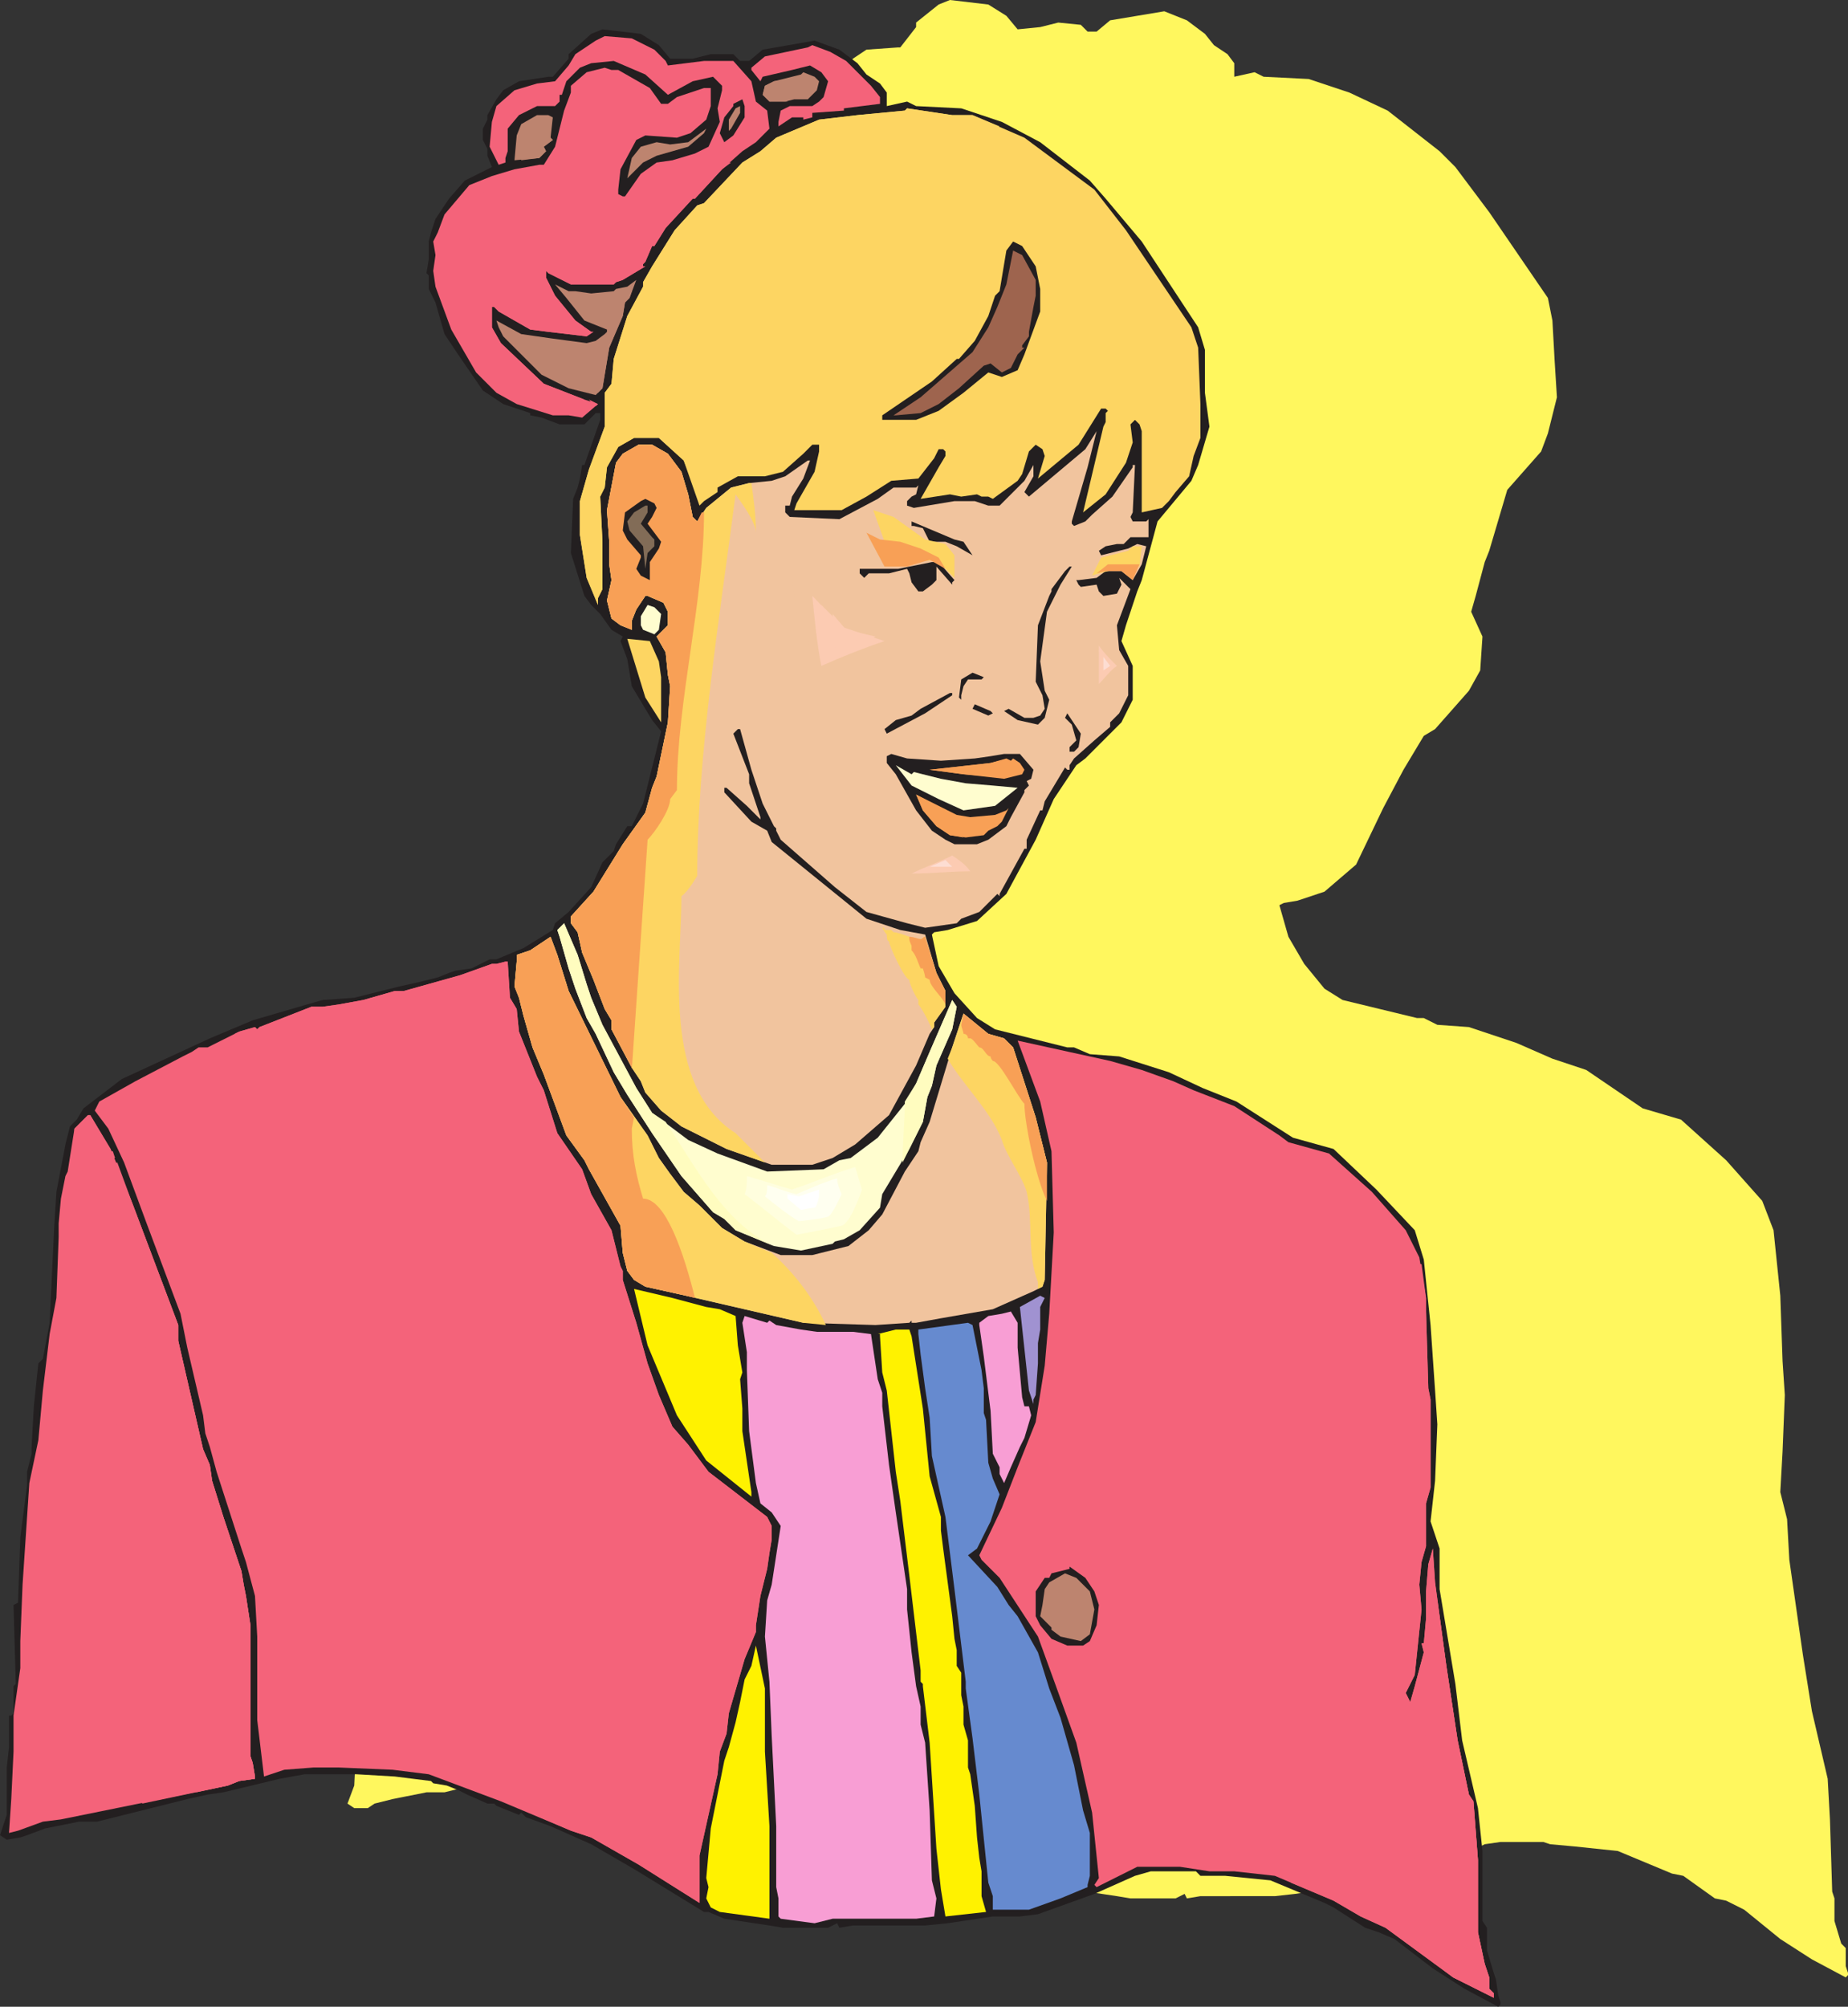 <svg xmlns="http://www.w3.org/2000/svg" width="614.25" height="666.75"><rect width="100%" height="100%" fill="#333333" stroke="none"/><path fill="#fff75e" fill-rule="evenodd" d="m334.5 5.25 3.75 4.5 7.5-.75 6-1.5 7.5.75 2.25 2.25h3l4.5-3.75 18-3 7.5 3 6 4.5 3 3.75 4.5 3 2.25 3v4.5L417 24l3 1.5 15 .75 13.5 4.5 12.75 6 17.25 13.5 5.25 5.25 11.25 15L514.5 99l1.5 7.5.75 13.5.75 12-3 12-2.25 6L501 162.75 495 183l-1.5 3.75-3 11.25-1.5 5.25 3.75 8.25-.75 11.25-3.75 6.75L477 242.25l-3.75 2.25-6.75 11.25-6.75 12.75-9 18.75-10.5 9-9 3-4.5.75-1.5.75 3 10.5 5.25 9 6.75 8.25 6 3.75 24.75 6h2.25l4.5 2.25 10.5.75L504 346.5l12 5.25 11.25 3.75L546 368.25l12.75 3.75 15 13.5 12 13.5 3.75 9.75 2.25 21.75.75 21.75.75 11.25-.75 18.75-.75 13.5 2.25 9 .75 13.5 4.5 31.5 3 18.75 5.25 22.5.75 13.5.75 24 .75 2.25v7.5l2.25 7.5 1.5 1.5v6l.75 2.25v.75l-.75.75-11.25-6-10.5-6.75-12-9.75-6-3-3.75-.75-10.5-7.5-3.75-.75-18-7.5-14.25-1.5-8.25-.75L513 612h-14.25l-5.25.75-13.5 6.75h-.75l-18 6.75-6 .75h-9.75l-15 2.25-6.75.75H399l-4.5.75-.75-1.5-3 1.5h-15l-4.5-.75-15-2.25-6-2.25h-.75l-23.25-14.25L312 603l-13.5-6-8.25-3-1.5-1.5-7.5-2.25-1.5-1.5h-1.5l-6.75-3-3.75-.75-3.75-2.25h-3.75l-1.5-.75-24-3-17.25.75-9 .75-18.75 5.25-4.5.75-6.75 1.5-12.75 3-18 4.5h-6l-11.25 2.25-6 1.5-2.25 1.5h-4.5l-2.25-1.5 2.25-6 .75-15.75.75-6.75v-10.5l.75-.75v-9l1.5-1.5-.75-25.5.75-.75.75-21.75 2.25-17.25v-4.5l2.25-6V471l.75-13.5 1.5-15 .75-.75L132 429l1.5-30.75 1.5-12 3-15.75.75-6 3-2.25 1.5-3.75 13.5-9.75 28.5-13.5 14.25-6 18.75-5.25 4.5-1.5 10.5-.75 6-1.5L249 318l12-3 3.75-2.25h3l4.5-.75 6-3h3l8.25-3.75 9.75-6L300 297l4.5-3.75L312 285l3.75-8.25 3.75-3.75v-2.25l4.5-6h.75l4.5-8.25 6-23.25-3.75-3.75-6-12-1.5-8.25-2.25-6 .75-1.5-3.75-2.25-3.75-6-3-2.25-2.25-3-3.75-15V156l1.5-3.75.75-3 .75-4.5h.75l5.25-15v-2.25h-1.5l-3.75 3h-8.25l-6-1.5-3.75-.75v-.75l-8.25-3-6.75-4.5-9-12-4.5-6.75-3-10.5-1.5-4.5v-4.5l-1.5-.75 1.5-10.5.75-3 1.5-5.25 3.75-6.75 5.25-5.25 8.25-3.75.75-.75-1.5-3.75v-2.25l-1.5-3 .75-3.75.75-3v-2.25l3-4.5 3-3.75 4.5-3 10.5-.75h.75L304.5 9V7.5l7.5-6 3.75-1.5 12.75 1.5 6 3.75"/><path fill="#231f20" fill-rule="evenodd" d="m219 15 3.75 4.5h7.5l6-1.5h7.5l2.25 2.25h3l4.5-3.75 17.25-3 8.25 3 6 4.5 3 3.75 4.5 3 2.25 3v4.5l6.75-1.5 3 1.5 15 .75 13.5 4.5 12.75 6.75L362.25 60l5.25 6 12 14.25 18.75 28.5 2.25 7.5v14.25l1.5 11.25-3.75 12.75-2.25 5.25-11.25 13.5-5.25 19.5-1.5 3.75-3.75 11.25-1.5 5.25 3.75 8.25v11.25l-3.75 7.5-12 12-3 2.25-7.5 11.25-6 13.5-9.75 18-9.75 9-9.75 3-4.5.75-.75.75L312 321l5.25 9 7.5 8.25 6 3.75 24 6H357l5.25 2.25 9.75.75 16.5 5.25 11.25 5.25L411 366l18.75 12 13.5 3.75 14.25 13.5 12.75 13.5 3 9.75 2.25 21.75L477 462l.75 11.25L477 492l-1.5 13.5 3 9V528l5.25 31.5 2.25 18.75 5.25 22.5 1.5 14.25v23.25l1.5 2.25v7.5l2.25 7.5.75 2.25.75 5.25.75 2.25v.75l-.75.75-11.25-6-10.5-6.75-12.75-9.75-5.25-2.25-4.5-1.5-10.5-6.75-3-1.5-18-7.5-15-1.5H399l-1.5-1.5h-15l-5.25 1.5-13.5 6L345 636l-6 .75h-9L315 639l-7.5.75h-24l-4.5.75-.75-1.5-3 1.5h-15l-4.5-.75-15-2.25-5.25-2.25H234L210.75 621l-14.25-8.25-13.5-6-8.25-3-1.5-1.5-.75.75-7.5-3-.75-.75H162l-6.75-3-3-1.5-3.75-1.5-4.5-.75-.75-.75-12-1.5-12.75-.75h-17.25L93 591l-18.75 4.5-5.25.75-6.75 1.5-30 7.5h-6L15 607.5l-6 2.25-2.25.75-4.5.75-2.25-1.5L2.25 603v-15.75L3 580.5V570h.75l.75-.75v-9l.75-.75-.75-26.25 1.5-.75.75-21.75L9 493.5V489l1.5-6v-2.25l.75-13.5 1.5-14.25 1.5-1.5 2.25-12L18 408l.75-12 3-15.75 1.5-6L25.5 372l2.25-3.75 12.75-9.75L69.75 345 84 339l18-5.25 5.25-1.5 10.5-.75 15-3.75 6.75-1.5 6-1.5 3.75-1.5 2.25-.75 5.25-.75 6-3H165l9-3.75 9.75-6 .75-2.25L189 303l7.5-8.25 3.75-8.25 3.75-3.75.75-2.25 3.75-6h1.5l3.75-7.5 6-24-3-3.75L210 228l-1.5-9-2.25-6 .75-1.5-3.75-2.25-3.75-5.25-3-3-2.25-3-4.5-14.25.75-18L192 162l.75-3 .75-4.5h.75l5.25-15v-2.25H198l-3.75 3.75H186l-6-2.25-3.75-.75v-.75l-9-3-6.75-4.5-8.25-12-4.5-6.75-3-10.5-2.25-4.5v-4.5l-.75-.75.75-4.5v-6l.75-3 1.5-4.5 4.5-6.75 5.25-6 9-4.5-1.5-3.75V49.5l-1.5-3v-3.75l1.5-3v-1.5l3-5.25 2.25-3 5.25-3 9.75-1.5h1.5l5.25-6V18l7.5-6.75 3.75-1.5 12.75 1.5 6 3.75"/><path fill="#f4637a" fill-rule="evenodd" d="m217.5 16.5 3.75 3.75.75 1.5 12-1.5h9.75l6 6.75 1.5 6.75 3.75 3 .75 6-4.5 4.5-4.5 3-6.75 6-9 9.75h-.75l-9 9.75-3.75 6h-.75L214.5 87l-.75.75v.75h.75L207 93l-2.25.75-.75.75h-14.25l-7.5-3.75-.75-.75v2.25l3 6 6.75 8.25 5.25 3.75h.75l-2.25 1.5-12.75-1.5-6-.75-10.5-6-2.25-2.25v-.75 8.25l3 5.25 14.25 13.5 13.5 5.25 4.5 1.5-5.25 4.5-4.5-.75h-5.25l-12-3.75-6.75-3.75-6.75-6.75L150 109.5l-5.25-14.25L144 90l.75-5.25-.75-4.5 1.5-3 2.25-6L156 61.5l7.5-3 7.5-2.25 8.25-1.5h1.5l3.75-6 3-12 2.25-6V28.5L195 24l6-1.5 2.25.75h2.25l10.5 6 3.75 5.25H222l3-2.25 9-3h2.25v-.75 6.75l-1.5 4.5-5.25 4.5-4.5 1.5-10.5-.75-3 1.5-5.25 9.75-.75 6.75v1.5l1.5.75h.75l5.25-7.5 5.25-3.75 5.25-.75L231 51l4.5-2.25 3.75-8.25-.75-4.5 1.5-6v-1.5l-3-3-6.75 1.5-8.25 4.5-7.5-6.75-10.5-4.5-7.5.75-3.75 1.5-4.5 4.5-1.5 4.5H186v2.25l-1.5 1.5h-6l-6 3-3.75 4.5v7.5L168 52.5V54l-2.25.75-3-6 .75-8.25 1.5-5.25 6-5.25 7.5-2.25 6-.75 4.5-5.25 2.25-3.75 6.75-4.5 3-1.5 9 .75 7.5 3.75m63.75 3.75 8.25 8.25 3 3.75v2.25l-12 1.5v.75l-10.5.75V39l-3 .75V39h-3.75l-4.5 3v-1.5l.75-3.75 3-1.5h7.5l2.25-1.5 1.5-1.5 1.5-5.25-2.25-3-3.75-2.25-6 1.5-9.75 2.25-.75 1.5-3-3.75v-.75l4.5-3.75 14.25-3L270 15l6 2.25 5.25 3"/><path fill="#bd846f" fill-rule="evenodd" d="m272.25 27-.75 3-3 3H264l-3 .75h-5.25l-2.25-2.25.75-3 3-1.5 9-2.25.75-.75 3.75 1.5 1.5 1.5"/><path fill="#231f20" fill-rule="evenodd" d="m247.5 39-3.75 6-3 2.25-1.5-3 1.5-5.25 3-3.75v-.75l3-1.5.75 2.25V39"/><path fill="#bd846f" fill-rule="evenodd" d="m243 42.75-.75.75v-3.75L244.5 36l1.5-.75v2.25l-3 5.25"/><path fill="#fdd562" fill-rule="evenodd" d="m323.25 38.25 17.25 7.5L363.75 63l10.5 13.5L396 108.75l2.25 6.75.75 18.75v11.25l-2.25 6-1.5 6.75-4.5 5.25-2.25 3-2.25 2.25-6.75 1.5v-27l-.75-2.25-1.5-1.5-1.5 1.5.75 6-2.25 6.75-6.75 10.5-7.5 6 6.75-28.5.75-1.5v-3l.75-.75-.75-.75H366l-7.5 12L345 159l2.25-7.5-.75-2.25-2.25-1.5L342 150l-2.25 7.5-1.5 2.25-8.25 6-1.5-.75h-2.25l-1.5-.75-5.25.75-3.75-.75-9.75 1.5 6-10.5 2.25-3.75V150l-.75-.75H312l-1.5 3-5.25 6.75-9 .75L288 165l-8.25 4.5H264l.75-2.25 6-10.5 1.5-6.75v-2.25H270l-3 3-6.75 6-6 1.5h-9L238.5 162v1.5l-4.5 3-1.5 1.5-5.25-15-8.25-7.5h-8.25l-5.25 3-3.75 6.75L201 162l-1.5 3 .75 15v15.75l-1.5 3V201l-3.75-9-2.25-14.25V166.5l3-10.5 5.25-14.25V130.5l2.25-3 .75-8.25 4.5-14.25 5.25-9.75v-1.5l3-5.25 7.5-12 7.5-8.25 2.25-.75L246.75 54l6-3.75 5.25-4.5 14.25-6 12.75-1.5 15.75-1.5.75-.75 15 2.25h6.75"/><path fill="#bd846f" fill-rule="evenodd" d="m183.75 39-.75 6.75.75.75-3 2.25.75 1.5-2.25 2.25-8.25.75.75-8.25 1.5-3.75 5.25-3h3.75l1.5.75m45 9.75-10.5 3-4.5 2.25-5.25 5.25 1.5-6.75 3-3.75 5.25-1.5 4.5.75 6-.75 6-4.5 1.5-3-2.25 4.5-5.25 4.5"/><path fill="#231f20" fill-rule="evenodd" d="M193.5 74.25h6l5.25 3 2.25 3v6l-.75 2.25-3 1.5-3.75 1.5-6-1.5-4.5-2.25-5.25-6-5.25-10.5V69l3.75.75 11.25 4.5"/><path fill="#bd846f" fill-rule="evenodd" d="m200.25 76.5 4.5 3.75 1.5 1.5v3l-3.75 3H201l-.75.75h-6l-4.5-2.25-6-9.75-2.25-5.25 11.25 4.5 7.5.75"/><path fill="#231f20" fill-rule="evenodd" d="m344.25 88.5 1.5 7.5v7.5l-5.25 14.25-2.25 5.25-5.25 2.25-4.5-1.5-8.25 6.75-8.25 6-7.5 3h-11.25V138l16.5-11.25 8.25-7.5h.75l5.25-6 4.5-8.25 2.25-6.75 1.5-1.5 2.25-13.5 2.25-3 3 1.5 4.5 6.75"/><path fill="#9e644e" fill-rule="evenodd" d="M344.25 93v5.25l-.75 3.75-1.5 8.25v1.5l-2.25 3v.75h.75l-2.25 2.25-2.25 4.5-3 1.5-3.75-3-2.25.75-8.25 7.5-6.75 5.25-6 3-8.25.75H297l9-6 17.25-15 5.25-8.25 3-6.75 3-7.5 2.25-11.25 3 1.5 4.5 8.25"/><path fill="#bd846f" fill-rule="evenodd" d="M207.75 100.5 207 105l-4.5 10.5-2.25 13.5-2.25 2.25-9-2.25-9-4.5-12.75-12.75-1.5-3-.75-2.25 8.25 4.5 10.5 1.5L195 114l3-.75 3-2.25.75-.75v-.75l-7.5-3-6-7.5-3.75-4.5 4.5 2.25h2.25l5.25.75 7.5-.75.75-.75 3.75-.75 3-2.25-2.25 6-1.5 1.5"/><path fill="#f1c49e" fill-rule="evenodd" d="M356.25 173.25v.75l.75.75 3.75-1.5L363 171l6.75-6 6.75-9.75v-.75h.75l-.75 15.75-.75 1.5.75 1.5h4.5l.75-.75v6h-6l-2.25 2.25h-2.25l-3.75.75-2.25 1.5.75 1.5 9-2.25 3-1.5 3 .75-1.5 6-3 5.25-3.75-3h-5.25l-3 2.25-6 .75h-.75l.75 1.5.75.75 5.25-.75.75 2.25 1.5 1.5 4.5-.75 1.5-3L372 192l3.75 3.75-4.5 12L372 216l3 5.25V231l-3 6-3 3v1.5l-5.25 4.5-6.75 6-1.5 2.25v1.5h-.75L354 255l-6.75 11.25-.75 3h-.75l-4.5 9.75v3h-.75l-8.25 15v.75l-.75-.75-6 6-6 2.25-1.5 1.5-10.5 1.5-6-1.5L288 303l-10.5-8.25-18-15.75-1.5-3v-.75l-.75-.75-3.75-7.5-3.75-11.25-3.75-13.5h-.75l-1.5 1.5 5.25 13.5v3l3.75 11.25v.75l-4.5-4.5-6.75-6h-.75v1.5l9 9.75 5.25 3 1.5 3.75 31.5 25.5 11.25 3.75 8.25 1.5 3.75 12.75 3 6v5.25l-3.75 5.25v1.5l-1.5 2.25-4.5 10.5-9 16.5-11.25 9.75-7.5 4.5L270 387h-13.5l-15-5.25-15-7.5-6.75-5.25-5.25-6-1.5-3.75-3-4.5-6.75-12.75v-3l-2.25-3.75-3.75-9.75-3.75-9-1.5-6.75-2.25-3v-2.25l7.5-8.25L207 280.5l7.5-10.5 2.25-8.25 1.5-3.75 3.75-18 .75-12-.75-3.75-.75-7.5-3-5.25 3.75-3.75v-4.5l-1.5-3-5.25-2.25h-.75l-3 4.5-1.5 3.75v3l-3.75-1.5-3-2.25-1.5-6 1.5-6.75-.75-5.25V180l-.75-10.5 3-15.75 2.25-3 5.25-3h4.5l5.25 3 4.5 6 2.25 7.5 1.5 7.5 1.5 1.5 3-4.5L243 162l6-1.5 7.5-.75 4.5-1.5 7.5-5.25h.75l-2.25 6-3.75 6-.75 3H261v2.25l1.5 1.5 16.5.75 12.75-6.75L297 162h7.5l.75-.75-.75 3-1.5.75-1.5 1.5v1.5l2.25.75 13.5-2.25H324l4.5 1.5h3.75l8.25-8.25 3-5.25v3.75l-3 5.25 1.5 1.5 18.75-15.75 3.75-6-3 12-5.25 18"/><path fill="#fdd562" fill-rule="evenodd" d="m254.25 386.25-12.75-4.5-15-7.5-6.75-5.25-5.25-6-1.5-3.75-3-4.5-6.75-12.75v-3l-2.25-3.75-3.75-9.75-3.75-9-1.5-6.75-2.25-3v-2.25l7.5-8.25L207 280.5l7.5-10.5 2.25-8.25 1.5-3.75 3.75-18 .75-12-.75-3.75-.75-7.5-3-5.25 3.75-3.75v-4.5l-1.5-3-5.25-2.25h-.75l-3 4.5-1.5 3.75v3l-3.75-1.5-3-2.25-1.5-6 1.5-6.75-.75-5.25V180l-.75-10.5 3-15.75 2.25-3 5.25-3h4.5l5.25 3 4.5 6 2.25 7.5 1.5 7.5 1.5 1.5 3-4.5L243 162l6-1.5h.75c.75 5.25 1.5 10.5 1.5 16.5 0-3.75-5.25-10.5-6.75-12.75-5.25 40.5-12.75 86.25-12.75 126.75 0 0-3 5.25-5.25 6.75 0 22.5-6.75 63 18 78.75l9.75 9.75"/><path fill="#f8a056" fill-rule="evenodd" d="M210 355.5v-.75L203.25 342v-3l-2.25-3.75-3.75-9.75-3.75-9-1.5-6.75-2.25-3v-2.25l7.5-8.25L207 280.5l7.5-10.5 2.25-8.25 1.5-3.75 3.75-18 .75-12-.75-3.75-.75-7.5-3-5.25 3.75-3.75v-4.5l-1.5-3-5.25-2.25h-.75l-3 4.5-1.5 3.75v3l-3.75-1.5-3-2.25-1.5-6 1.5-6.75-.75-5.25V180l-.75-10.5 3-15.75 2.25-3 5.25-3h4.5l5.25 3 4.5 6 2.25 7.5 1.5 7.5 1.5 1.5 1.5-3h.75c0 30-9 62.25-9 92.25l-2.25 3c0 3.75-5.25 11.25-7.5 13.5L210 355.5"/><path fill="#231f20" fill-rule="evenodd" d="m218.25 168.75-1.5 3-1.5 2.25 4.5 6-.75 2.25-3 4.5v6l-3-1.5-1.5-2.25 1.5-3.75v-.75l-4.5-5.25-1.5-3 .75-6 5.25-3.75 1.5-.75 3 1.5.75 1.5"/><path fill="#826c57" fill-rule="evenodd" d="M215.25 168.75v1.5L213 174l3.75 4.5.75.75v2.25l-2.25 2.25-.75 5.25-.75-7.5-4.5-5.25-.75-3 2.25-3 3.75-2.25h.75v.75"/><path fill="#231f20" fill-rule="evenodd" d="m320.25 180 3 4.5-5.25-3-3.75-1.5H309l-2.25-4.5-3-.75H303v-1.5l14.25 6 3 .75m-3 12.75-.75.75v.75l-5.25-6v4.5l-1.5 1.5-3 2.25h-1.5l-2.25-3-.75-3-.75-1.5-6 1.5h-6.75l-1.5 1.5-1.5-1.5V189h12.75l11.25-2.25H312l5.25 6m35.25 1.5-4.5 9-2.25 16.5 1.5 9.75 1.5 3-1.5 6-2.25 2.25-6.75-1.5-4.5-3 1.5-.75 5.25 3h3l2.25-.75 1.5-2.25-.75-4.5-2.25-4.5.75-18.75 3.75-9.75.75-1.5v-.75l4.5-6 1.5-1.5h.75l-3.75 6"/><path fill="#fffdcf" fill-rule="evenodd" d="m219.75 204-.75 5.25-1.5 1.5-3.75-1.5-.75-1.5v-3l2.25-3.75 2.25.75 2.25 2.25"/><path fill="#fdd562" fill-rule="evenodd" d="m219 219.75.75 5.25v15l-5.25-8.25-6-19.5 7.5.75 3 6.75"/><path fill="#231f20" fill-rule="evenodd" d="M326.25 225.75h-4.5l-1.5 2.25-.75 3v1.5l-.75-.75.75-6 3.75-2.25L327 225l-.75.75M316.5 231l-9 6-12.75 6.75-.75-1.5 3.75-3 5.25-1.5 3-2.25 9.75-5.25h.75v.75m13.5 6-1.5.75-5.25-2.25.75-1.5 5.25 2.25.75.75m28.5 11.25-1.5 1.5h-1.5v-1.5l2.25-2.25-1.5-5.25-2.25-2.25.75-1.5 4.5 6.75-.75 4.5m-45.75 4.5L324 252l5.25-.75 4.5-.75H339l4.5 5.25-.75 3-1.5.75.75 1.5-1.5 1.5v.75l-4.5 8.25-1.5 3-6 4.5-3.75 1.5h-7.5l-3-1.5-4.5-3-5.25-6.75-6.75-12-3-3.75v-2.25l1.5-.75 5.25 1.5 11.25.75"/><path fill="#f8a056" fill-rule="evenodd" d="m336.75 252 2.25 1.5 1.5 2.25-.75 1.5-6 1.5-13.5-1.5-11.25-1.5 20.25-2.25 5.25-1.5 1.5.75.75-.75"/><path fill="#fffdcf" fill-rule="evenodd" d="m303.75 256.5 9 2.25 8.25 1.5 9 .75 8.25.75-7.5 6-10.5 1.5-8.25-3.75-9-4.5-5.25-6.75 5.25 3 .75-.75"/><path fill="#f8a056" fill-rule="evenodd" d="m322.5 271.5 8.25-.75 3.75-1.5.75-.75L333 273l-1.5 1.5-3 1.5-1.5 1.5-6 .75-5.25-.75-4.5-3-4.5-5.25-2.25-5.25 13.5 6.75 4.5.75"/><path fill="#fffdcf" fill-rule="evenodd" d="m195 327 1.5 4.5 3.75 9 11.25 21 5.25 8.25 12 9 9.75 4.5 16.5 6 18.75-.75 5.25-3 3.75-.75 9-6.75 9-11.25 3.75-6.75 4.5-10.5 7.5-17.25 1.5 2.25-1.5 7.5-5.25 12-1.5 6.75-1.5 3.75-1.5 8.25-4.5 9-9 15-.75 4.5-6.75 7.5-5.25 3-3 .75-.75.75-10.5 2.25-9-1.5-12.75-5.25-3.75-3.75-3.75-2.25-10.5-12-9.75-14.25-8.25-12.75-4.5-7.5-6-12.75-3-5.25-3.75-9.75-2.25-6.75-3-10.5-.75-2.25 2.25-2.25 4.5 10.5 3 9.75"/><path fill="#f1c49e" fill-rule="evenodd" d="m189 329.25 17.25 35.25 9 12.75 3.75 7.5 3.75 5.25 4.5 6 5.25 4.5 7.5 7.5 7.5 4.5 12 4.5H270l12-3 6.75-5.25 4.5-5.25 7.5-14.25 4.5-6.75.75-3 3-6.75 7.5-24.75 3.75-11.25 8.25 6.75 5.25 1.5 3 3 7.5 23.25 3.75 15-.75 39-.75 2.25-3 1.5-13.5 6-17.25 3-8.25 1.5H303v-.75l-.75.75-11.25.75-24-.75-39-9-13.5-3-3.75-2.25-2.25-3-1.5-6-.75-9-10.5-18.75-1.5-3-6-8.25-7.5-20.25-3.75-9-3-10.5-1.5-6-1.5-3.75.75-8.25v-2.25l4.5-1.5 6.75-4.5 2.25 6 3.75 12"/><path fill="#f4637a" fill-rule="evenodd" d="m169.5 331.5 2.25 3.75.75 7.5 6 15 2.25 4.5 4.5 14.25 8.25 12 3 8.25 6.75 12 3 12 .75 1.5v3l4.5 14.25 3.75 13.5 3.75 10.5 4.5 10.5 5.25 6 6.75 9 19.5 15 1.5 3v4.5l-.75 4.5-.75 5.25-2.25 9-1.5 9.75v2.25l-3.75 9-5.25 18-.75 6.75-2.25 6-.75 7.5-6 27v15.75l-20.25-12.75-15.75-9-6.75-2.25-23.25-9.75-24-9-12-1.5-18-.75h-8.25l-9.75.75-6.75 2.25-2.25-18.75v-27.75l-.75-13.5-3-11.25-1.5-4.5L72 489l-2.25-8.25-1.5-4.5-.75-6-5.25-22.5L60 436.5l-11.25-30-7.5-20.25L36 375l-4.5-6 1.5-3 12-6.75L60.75 351l3-1.5L66 348h3l10.5-5.25 5.25-1.5.75.75.75-.75 17.25-6.75h3.75l5.25-.75 8.25-1.5 10.5-3h3L153 324l10.5-3.75h1.5l3-.75h.75l.75 12m210 24 10.5 3.75 6.75 3 13.5 5.25 15 9.75 3 2.25 13.5 3.75L456 396l11.25 12.75 4.5 9 2.25 13.5v4.5l.75 25.5.75 3.75v29.25l-1.5 5.25v14.25l-1.5 5.25-.75 7.5.75 8.25-2.25 21.75-3 6 1.5 3 1.5-5.25 3-11.25-.75-3h.75l.75-8.25v-9l.75-9 1.5-5.25.75 11.25 3.75 27.75 3.75 24.75 3.75 18 1.5 2.25 1.5 19.5v24l2.25 10.5 1.5 4.5v3.75l1.5 1.5v1.5L483 657l-22.5-16.5-8.25-3.75-9-5.25-19.5-8.25-13.5-1.5H402l-9.75-1.5H378L364.5 627l-.75-.75 1.5-2.25-2.25-21.75-5.25-23.25-6.75-18.75-6-16.5-12.75-19.5-6-6-.75-1.5L333 501l5.25-13.5 6-15 3-18.75 1.5-17.25 1.5-27-.75-27-3.75-16.5-7.5-20.25L369 352.5l10.5 3"/><path fill="#f4637a" fill-rule="evenodd" d="m36.75 381.75 7.5 18.75 15 39.75v5.25l8.25 36 2.25 5.25.75 5.25 3.75 12 6 18 .75 4.5.75 3.75 1.5 9.75v43.5l.75 2.25.75 4.5v.75l-5.25.75-3.75 1.5-55.5 11.25-6 .75-8.25 3-3 .75.75-11.25L4.5 582v-12l2.25-15.75v-9l.75-18.75 2.25-33.75 3-14.25 1.5-16.5 2.25-18.75 2.25-12L19.5 411v-4.5l.75-8.25 1.5-7.5.75-1.5L24.75 375l4.5-4.5H30l6.75 11.25"/><path fill="#fff200" fill-rule="evenodd" d="m234.75 434.25 4.5.75 5.25 2.25.75 9.75 1.5 9-.75 2.25.75 9.75v7.5l3 20.25v1.5l-15-12-9.75-15-9.75-23.25-4.5-18.75 12.75 3 11.25 3"/><path fill="#a092d1" fill-rule="evenodd" d="M345.75 434.25v7.5l-.75 4.5V453l-.75 10.5-.75 1.5v1.5L342 462l-3-27.75 6.75-3.75 1.5.75-1.5 3"/><path fill="#f89ed4" fill-rule="evenodd" d="m338.25 447.75 1.5 16.5.75 3h1.5l.75 3-2.25 7.5-1.5 3-3 6.75-2.25 5.25-1.5-3v-2.25L330 483l-.75-14.25-2.25-18-1.5-10.5v-.75l3-2.25 4.5-.75 3-.75 2.25 3.75v8.25m-82.5-9 2.25 1.5 8.25 1.5 5.25.75h12l6 .75 2.25 15 1.5 4.5v4.5l2.25 19.5 2.25 15.75 3.75 25.5v6.75L303 549l1.5 11.25L306 567v6l1.5 6 1.5 22.5.75 23.25 1.5 6-.75 6-6 .75h-27.75l-6 1.5-11.25-1.5-.75-.75v-6L258 627v-20.25l-1.5-30-.75-18-1.5-15 .75-12 1.5-5.25 3-19.5-3-4.5-3.75-3-1.5-6.75L249 475.5l-.75-20.25v-6l-1.5-9.75.75-2.25 7.5 2.25.75-.75"/><path fill="#668acf" fill-rule="evenodd" d="m326.25 455.25.75 6v8.25l.75 2.25.75 14.25 1.5 5.25 2.25 5.25-3 9-4.5 9-3 2.25 9.75 10.5 3.75 6 3 3.75 6.75 12 3.75 12 3.75 9.75 4.5 15.75 3 15 2.25 7.5v14.25l-.75 3v.75l-9 3.75-10.5 3.75h-12V630l-1.5-4.5-3-29.25-2.25-18.75L321 561v-2.25L317.25 528l-3-24-4.5-20.25L309 471l-1.5-9.75L306 450l-.75-6.75v-1.5l16.5-2.25 1.5.75 3 15"/><path fill="#fff200" fill-rule="evenodd" d="m303 444 3.75 24 2.25 22.5 3.75 13.5v4.5l.75 6 3 22.5.75 7.5.75 3.75v5.25l1.5 2.25v7.5l.75 3.75v6l1.5 5.25v9l.75 2.25L324 600l.75 10.5.75 6.75.75 4.5V630l1.5 5.25-13.5 1.5-1.5-9-1.5-13.5L309 579l-2.25-18.75v-.75l-.75-.75V555l-3.75-31.5-3-24.75-1.5-9.75-3-27-1.5-6-.75-12v-.75h-.75l6-1.5h4.5L303 444"/><path fill="#231f20" fill-rule="evenodd" d="m363.75 528.75 1.5 4.5-.75 6.75-2.25 5.25-2.25 1.5h-5.25l-5.25-2.25-3.75-4.5-1.5-3v-8.25l3-4.5h1.5l.75-1.5 6-1.5v-.75l5.25 3.75 3 4.5"/><path fill="#bd846f" fill-rule="evenodd" d="m362.25 528.75 1.5 6-1.5 8.25-3 2.25-6.75-1.5-3-2.25v-.75l-3.75-3.75.75-3.75.75-5.25 1.5-2.25 5.25-3 3.75 1.5 4.5 4.5"/><path fill="#fff200" fill-rule="evenodd" d="m254.25 582 1.5 24.75v30.75l-16.5-2.25-3-1.5-1.5-3 .75-3.75-.75-3 1.5-16.5 4.5-22.5 1.5-4.5 2.25-8.25 1.5-6.75 1.5-7.5 2.25-4.5 1.5-6.75 3 14.25v21"/><path fill="#231f20" fill-rule="evenodd" d="M465.75 571.5 465 573v4.5l-1.5-3 1.5-3.75 1.5-1.5.75-3.75h.75l-2.25 6"/><path fill="#fdd562" fill-rule="evenodd" d="m189 329.25 17.25 35.25 9 12.75 3.75 7.5 3.75 5.25 4.5 6 5.25 4.5 7.5 7.5 7.5 4.5 9 3.75c6.75 6 13.5 14.25 18 24l-7.5-.75-39-9-13.5-3-3.75-2.25-2.25-3-1.5-6-.75-9-10.5-18.75-1.5-3-6-8.25-7.5-20.25-3.75-9-3-10.5-1.5-6-1.5-3.75.75-8.25v-2.25l4.5-1.5 6.75-4.5 2.25 6 3.75 12m174-138 3-6 9-2.25 1.5-1.5h3l-.75 6.75-7.5.75s-9 2.25-8.25 2.25m-66-19.5 10.5 7.5 6.75 1.5 3 3.75v7.5l-6-6-7.5.75-6.75 1.5-6.75-18.75 6.75 2.25"/><path fill="#f8a056" fill-rule="evenodd" d="m292.5 179.25 6.75.75 6.75 2.25 6 3 2.25 3.75-5.25-3-7.5 2.25H294L288 177l4.5 2.25m72 11.25 3.75-3h10.5l-2.25 5.25-3.75-3h-5.25l-3 .75"/><path fill="#f1c49e" fill-rule="evenodd" d="m265.5 231-5.25-42.75 19.5 19.5 24.75 7.5-39 15.75"/><path fill="#f1c49e" fill-rule="evenodd" d="m267.75 228-4.5-36c5.25 5.25 11.25 10.5 16.5 16.5 6.75 1.5 14.25 3.75 21 6-10.5 4.5-21.75 9-33 13.5"/><path fill="#f1c49e" fill-rule="evenodd" d="M270 224.25c-.75-9.75-2.25-19.5-3.75-29.25 4.5 4.5 9 9 14.25 13.5 5.25 1.5 11.25 3 17.25 5.25-9 3.75-18.75 7.5-27.75 10.5"/><path fill="#fccbb2" fill-rule="evenodd" d="M273 221.25c-1.5-7.5-2.25-15.75-3-23.25 3.75 3.75 6.75 7.5 10.5 10.5L294 213c-6.75 2.25-14.25 5.25-21 8.25"/><path fill="#fccbb2" fill-rule="evenodd" d="M275.25 218.25c-.75-6-1.5-11.25-2.25-17.25l8.25 8.25c3 .75 6.75 1.5 9.75 2.25l-15.75 6.75"/><path fill="#fccbb2" fill-rule="evenodd" d="m277.5 215.25-.75-11.25 4.5 5.25 6.75 2.25-10.5 3.75"/><path fill="#f1c49e" fill-rule="evenodd" d="m364.5 230.25-.75-18.75 8.25 9.75zm0 0"/><path fill="#f1c49e" fill-rule="evenodd" d="M365.25 228.75c-.75-5.25-.75-10.5-.75-15.75 2.25 3 4.5 5.25 7.5 8.25-2.25 2.25-4.5 4.5-6.75 7.5"/><path fill="#fccbb2" fill-rule="evenodd" d="M365.25 227.25V214.5c1.5 2.25 3.75 4.5 6 6.75-2.25 1.5-3.75 3.75-6 6"/><path fill="#fccbb2" fill-rule="evenodd" d="M366 225.75c0-3 0-6.75-.75-9.75 2.25 1.5 3.75 3 5.25 5.25l-4.5 4.5"/><path fill="#fccbb2" fill-rule="evenodd" d="M366.75 224.25c0-2.25 0-4.5-.75-6.75 1.5.75 2.25 2.25 3.75 3.75l-3 3"/><path fill="#fdddd2" fill-rule="evenodd" d="M366.75 222.75v-4.5l2.25 3zm0 0"/><path fill="#f1c49e" fill-rule="evenodd" d="m327 290.25-27.75 1.5 18.75-9zm0 0"/><path fill="#f1c49e" fill-rule="evenodd" d="M324.75 289.5c-7.5.75-15.75.75-24 1.5 6-2.25 11.25-5.25 16.5-7.5 3 2.25 5.25 3.75 7.5 6"/><path fill="#fccbb2" fill-rule="evenodd" d="M322.5 289.5c-6.75 0-12.75.75-19.5.75 4.5-2.25 9-3.75 13.5-6 2.25 1.5 4.5 3 6 5.25"/><path fill="#fccbb2" fill-rule="evenodd" d="M320.25 288.75c-4.5 0-9.75.75-15 .75 3-1.5 6.75-3 10.5-4.5 1.5.75 3 2.25 4.5 3.75"/><path fill="#fccbb2" fill-rule="evenodd" d="M318.75 288c-3.75.75-7.5.75-11.25.75 2.25-.75 5.25-2.25 7.5-3 .75.75 2.25 1.5 3.75 2.25"/><path fill="#fdddd2" fill-rule="evenodd" d="M316.5 288H309l5.25-2.25zm0 0"/><path fill="#f8a056" fill-rule="evenodd" d="m189 329.25 17.25 35.25 4.5 6.75L210 375c0 9 1.5 15.75 3.75 23.25 7.5 0 13.5 18 17.25 33l-3-.75-13.5-3-3.75-2.25-2.25-3-1.5-6-.75-9-10.5-18.75-1.5-3-6-8.25-7.5-20.25-3.75-9-3-10.5-1.5-6-1.5-3.75.75-8.25v-2.25l4.5-1.5 6.75-4.5 2.25 6 3.75 12"/><path fill="#fdd562" fill-rule="evenodd" d="m307.5 311.25 3.75 12 3 6v5.25l-3.75 5.25v1.5l-.75.75c-1.5-3.75-3.75-7.5-4.5-8.25v-1.5c-.75-.75-3-5.25-3-6.75-1.5 0-6.75-11.25-6.75-12.75-.75 0-.75-1.5-.75-2.25 0 0-1.5-1.5-1.5-3 0 1.5.75 0 .75 1.5h2.25l.75.75c2.25 0 6 2.25 9 2.25.75 0 .75-.75 1.5-.75m7.5 40.5 1.5-3.75 3.75-11.25 8.25 6.75 5.25 1.5 3 3 7.5 23.25 3.75 15-.75 39-.75 2.25-1.5.75V426c-3.75-9.75-1.5-20.25-3.75-30-1.5-5.25-6.75-12-8.25-17.25-3.75-9.75-12.75-18-18-27"/><path fill="#f8a056" fill-rule="evenodd" d="m307.5 311.25 3.75 12 3 6v4.5c-.75-2.25-5.25-6-5.25-8.25l-1.5-.75c0-.75-.75-3-.75-3H306c-.75-1.5-1.5-4.5-3-6v-1.5s-.75-1.5-.75-2.25v-.75c1.5 0 3 .75 3.75.75s.75-.75 1.5-.75m12 29.25.75-3.75 8.25 6.75 5.25 1.5 3 3 7.5 23.25 3.75 15V399c-3.75-7.5-7.5-26.25-7.5-32.25-2.25-2.25-8.25-14.25-10.5-14.25 0 0-.75-.75-.75-1.5-1.5 0-2.25-3-3.75-3-.75-.75-2.25-3-3-3h-.75s0-1.5-1.5-1.5c0-.75-.75-2.25-.75-3"/><path fill="#f4637a" fill-rule="evenodd" d="m173.25 69.75 3-9c-4.5 0-18 3-21 6-2.25 2.25-9 8.25-9 11.25s-.75 12 .75 15c.75 3 3.75 11.25 6 14.25s7.5 12 7.5 12V102h15L174 88.5s-3.75-20.25-.75-18.75"/><path fill="#bd846f" fill-rule="evenodd" d="M207.75 100.5 207 105l-4.5 10.5-2.25 13.5-1.5 1.5h-1.5v-.75c-.75 0-1.5-.75-2.25-.75v-1.5c-1.5 0-2.25-3-4.5-3 0-1.5-3-5.25-4.5-5.25h10.5c2.25-2.25 4.5-3.75 5.25-6h.75c1.5-3.75-2.25-7.5-2.25-9.75-.75 0-.75 0-1.5-.75 2.25-3 7.5-4.5 11.25-6l-.75 2.25-1.5 1.5"/><path fill="#f4637a" fill-rule="evenodd" d="m243 54-3 2.25-9 9.75h-.75l-9 9.75-3.75 6h-.75L214.5 87l-.75.75v.75h.75L207 93l-2.25.75-.75.75h-14.25l-7.5-3.75-.75-.75v2.25l3 6 6.75 8.25 5.25 3.75h.75l-2.25 1.5-12.75-1.5-6-.75-10.5-6-2.25-2.25v-.75 8.25l3 5.25 14.25 13.5 13.5 5.25h.75-1.5c-3.75-1.5-9.75 0-14.25-1.5-22.5-7.5-15.75-37.5-24-54.75 0 1.5 1.5 5.25 2.25 6.75 6 3 6.75 12 12.75 14.25 1.5 3 3 4.5 5.25 6 0-8.25-6-23.25-3-31.5 0 0 1.5-1.5 2.25-1.5.75-2.25 2.25-4.5 2.25-6.75 1.5-.75 3-1.5 4.5-1.5 0 0 1.5 1.5 2.25 1.5 6 3 20.25 7.5 27.75 7.5 0-2.25 12-9.75 13.5-11.25 2.25-1.5 8.25-2.25 11.25-2.25l2.25-2.25c1.5-.75 3-1.5 4.5-1.5m-47.25 78.75 3 1.5-.75.75v-.75h-.75c-.75 0-.75-.75-1.5-1.5"/><path fill="#bd846f" fill-rule="evenodd" d="M183 43.5v2.25l.75.75-3 2.25.75 1.5-2.25 2.25-6 .75c0-.75.75-1.5 1.5-2.25 0-.75.75-1.5.75-1.5 1.5-1.5 3.75-3.75 4.5-6h3m78.75-9.75h-6l-2.25-2.25.75-3 3-1.5 5.25-.75c-2.25 2.25-2.25 3.75-2.25 6l1.5 1.5"/><path fill="#fdd562" fill-rule="evenodd" d="m323.25 38.25 9 3.75c-5.25.75-21 2.25-21 7.5h-3.75l-30 28.5v1.5l-30 28.5c0 2.25-1.5 7.5-1.5 9l-16.5 41.25-2.25-5.25-8.25-7.5h-8.25l-5.25 3-3.75 6.75L201 162l-1.5 3 .75 15v15.75l-1.5 3V201l-3.75-9-2.25-14.25V166.5l3-10.5 5.25-14.25V130.5l2.25-3 .75-8.25 4.5-14.25 5.25-9.75v-1.5l3-5.25 7.5-12 7.5-8.25 2.25-.75L246.75 54l6-3.75 5.25-4.5 14.25-6 12.75-1.5 15.75-1.5.75-.75 15 2.25h6.75"/><path fill="#fffcbf" fill-rule="evenodd" d="m195 327 1.5 4.5 3.75 9 11.25 21 5.25 8.25 4.5 3c10.5 15.75 19.5 33.75 36 41.25l-12.75-5.25-3.75-3.75-3.75-2.25-10.5-12-9.75-14.25-8.25-12.75-4.5-7.5-6-12.75-3-5.25-3.75-9.75-2.25-6.75-3-10.5-.75-2.25 2.25-2.25 4.5 10.5 3 9.75m105.75 39 3.75-6 4.5-10.5 7.5-17.25 1.5 2.25-1.5 7.5-5.25 12-1.5 6.75-1.5 3.75-1.5 8.25-6.75 13.5c0-6.75.75-13.5.75-20.25"/><path fill="#f8a056" fill-rule="evenodd" d="m320.25 278.25-4.5-.75-4.5-3-4.5-5.25-2.25-5.25 9.75 5.25c0 1.5 0 3.75.75 4.5h.75c.75 2.25 2.25 3 4.5 4.5m9-20.25-9-.75-11.25-1.5 20.25-2.25 3-.75c-.75 2.25-1.5 3.75-3 5.25"/><path fill="#fffdcf" fill-rule="evenodd" d="m244.5 396.75.75-7.5 17.25 6 24-9.75 3 9.75S285 408 282 408.75s-18 3-18 3l-19.5-15"/><path fill="#fffede" fill-rule="evenodd" d="M247.5 396.75c.75-1.5.75-3.75.75-6 5.25 1.5 9.75 3 15 4.5 6.75-2.25 13.5-5.25 21-7.5.75 2.25 1.5 5.25 2.25 7.5 0 0-3.75 11.25-6.75 12s-15 3-15 3c-6-4.5-11.25-9-17.25-13.5"/><path fill="#fffede" fill-rule="evenodd" d="M251.25 397.5v-5.25c4.5 1.5 8.25 3 12.75 3.75 5.25-2.25 11.25-4.5 17.25-6 0 1.5.75 3.75 1.5 6 0 0-3 9-5.25 9.75S264.75 408 264.75 408c-4.5-3.75-9-7.5-13.5-10.5"/><path fill="ivory" fill-rule="evenodd" d="M254.25 397.5c.75-.75.75-2.25.75-3.75 3 .75 6 2.25 9.75 3 3.75-1.5 8.25-3.75 13.5-5.25 0 1.5.75 3.75 1.5 5.25 0 0-3 6.75-4.5 7.5-2.25.75-9.75 1.5-9.75 1.5-3.75-2.25-7.5-5.25-11.25-8.25"/><path fill="ivory" fill-rule="evenodd" d="M258 397.5v-2.25c2.25.75 5.25 1.5 7.5 2.25 3-1.5 6-3 9.75-3.75 0 .75 0 2.25.75 3.75 0 0-1.5 4.5-3 5.25s-7.5 1.5-7.5 1.5c-2.25-2.25-4.5-4.5-7.5-6.75"/><path fill="#fff" fill-rule="evenodd" d="M261.75 398.25v-1.5l3.75.75 6.75-2.25v2.25s-.75 3.75-1.5 3.75-4.5.75-4.5.75l-4.5-3.75"/><path fill="#f4637a" fill-rule="evenodd" d="m36.75 381.75 7.5 18.75 15 39.75v5.25l8.25 36 2.25 5.25.75 5.25 3.75 12 6 18 .75 4.5.75 3.75 1.5 9.75v43.5l.75 2.25.75 4.5v.75l-5.25.75-3.75 1.5-28.5 6c.75-48 1.5-99-12.75-140.25-5.25-18.75 1.5-41.25-3-60-1.5-5.25-6-12-6-18.75 0-.75 0-2.25-.75-3V375l4.5-4.5H30l6.75 11.25"/><path fill="#f4637a" fill-rule="evenodd" d="m37.5 382.5.75 2.25H36c.75 0 .75-1.5.75-2.25h.75m1.5 3.75 5.25 14.25 15 39.75v5.25l8.25 36 2.25 5.25.75 5.25 3.75 12 6 18 .75 4.5.75 3.75 1.5 9.75v43.5l.75 2.25.75 4.5v.75l-5.25.75-3.75 1.5-10.5 2.25c1.5-24.75 6.75-51.75 1.5-72.75l-23.25-96c-3-11.25-5.25-27.75-6.75-39.75l2.25-.75m130.5-54.75 2.25 3.75.75 7.5 6 15 2.25 4.5 4.5 14.25 8.25 12 3 8.25 6.75 12 3 12 .75 1.5v3l4.5 14.25 3.75 13.5 3.75 10.5 4.5 10.5 5.25 6 6.75 9 19.5 15 1.5 3v4.5l-.75 4.5-.75 5.25-2.25 9-1.5 9.75v2.25l-3.75 9-5.25 18-.75 6.75-2.25 6-.75 7.5-6 27v15.75l-20.25-12.75-15.75-9-6.75-2.25-17.25-7.5c0-37.5 0-75.75-11.25-108.75-1.5-4.5-9-18.75-11.25-23.25-8.25-13.5-25.5-26.25-32.25-41.25-9-18.75 2.25-49.5-11.25-68.25-4.5-6.75-13.5-12-20.25-16.5 0 1.5-3 1.5-8.25.75l1.5-.75 5.25-1.5.75.75.75-.75 17.25-6.75h3.75l5.25-.75 8.25-1.5 10.5-3h3L153 324l10.5-3.75h1.5l3-.75h.75l.75 12m303 88.5 1.5 11.25v4.5l.75 25.5.75 3.75v29.25l-1.5 5.25v14.25l-1.5 5.25-.75 7.5.75 8.25-2.25 21.75-3 6 1.5 3 1.5-5.25 3-11.25-.75-3h.75l.75-8.25v-9l.75-9 1.5-5.25.75 11.25 3.75 27.75 3.75 24.75 3.75 18 1.5 2.25 1.5 19.5v24l2.25 10.5 1.5 4.5v3.75l1.5 1.5v1.5L483 657l-22.5-16.5-8.25-3.75-9-5.25-14.25-6c9-42.75 28.5-85.5 32.25-124.5 2.25-26.25 9-54.75 9-81h2.25"/><path fill="#f4637a" fill-rule="evenodd" d="m477.75 531.75 3 21.75 3.75 24.75 3.75 18 1.5 2.25 1.5 19.5v24l2.25 10.5 1.5 4.5v3.75l1.5 1.5v1.5L483 657l-16.5-12.75c1.5-9.75 3-19.5 3.75-28.5 3.75-26.25 4.5-57.75 4.5-84h3"/></svg>
